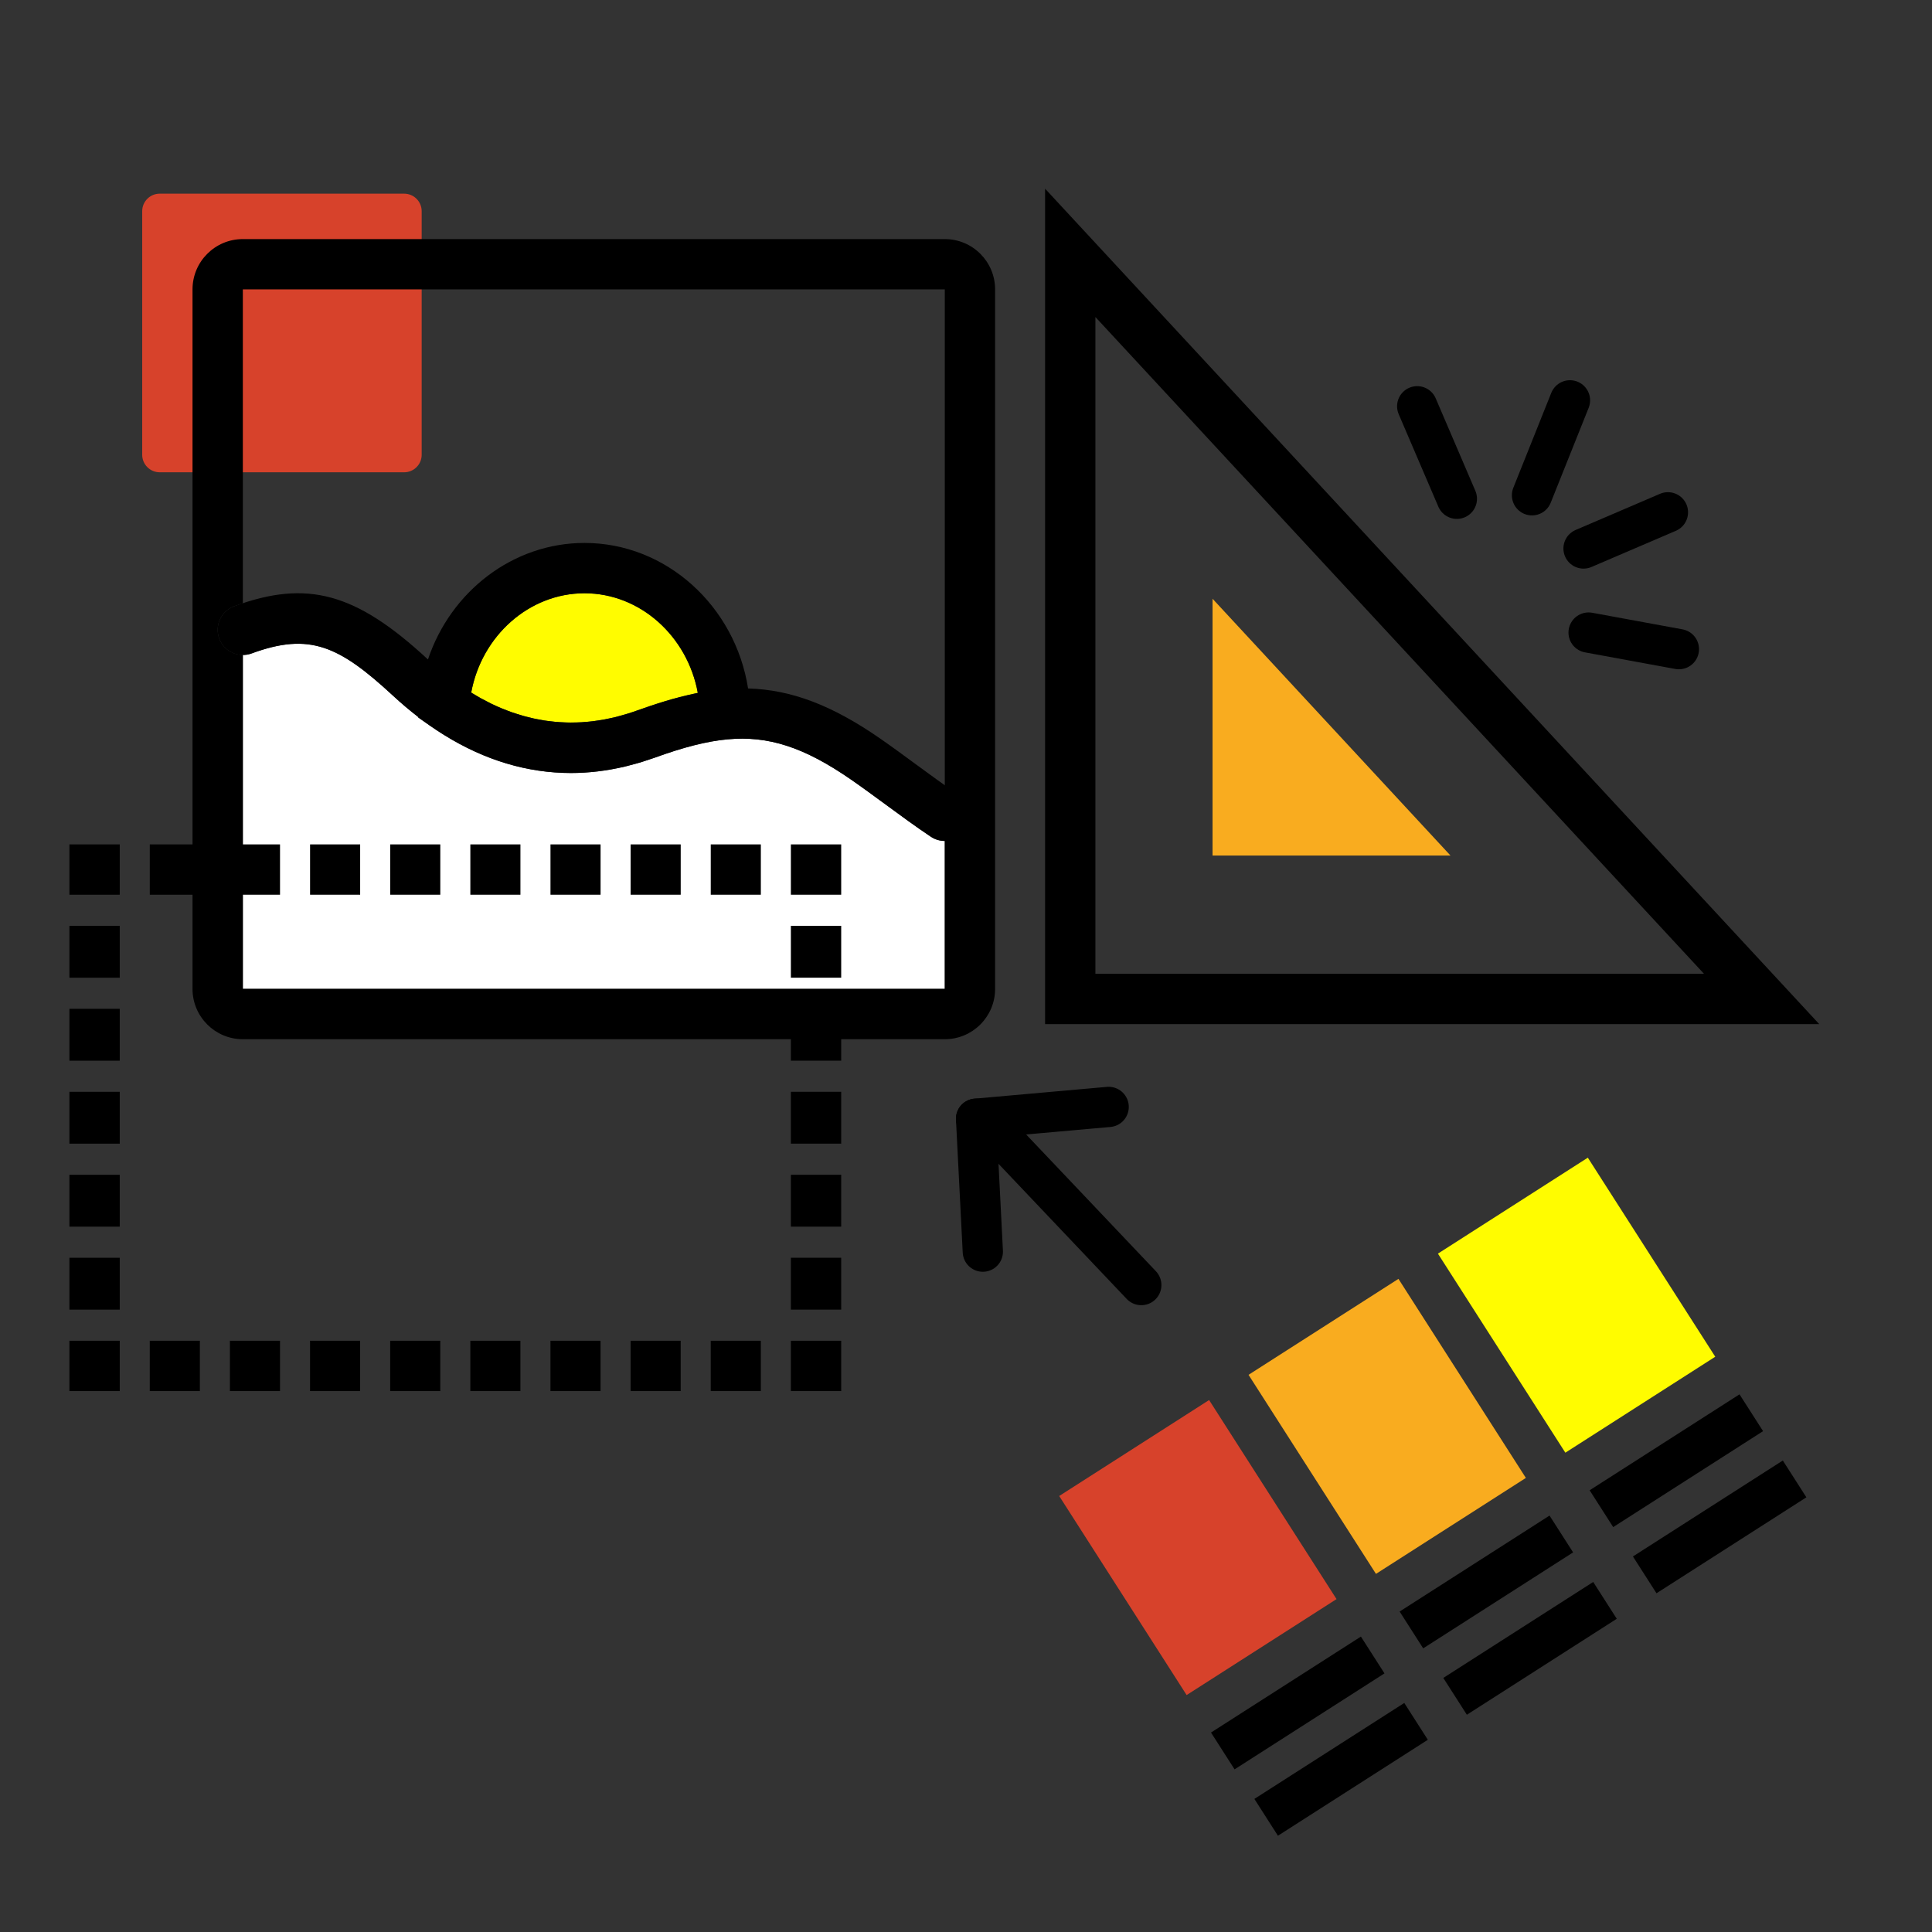 <?xml version="1.0" encoding="UTF-8"?> <!-- Generator: Adobe Illustrator 16.0.0, SVG Export Plug-In . SVG Version: 6.00 Build 0) --> <svg xmlns="http://www.w3.org/2000/svg" xmlns:xlink="http://www.w3.org/1999/xlink" version="1.1" id="growth" x="0px" y="0px" width="383.953px" height="383.953px" viewBox="0 0 383.953 383.953" xml:space="preserve"><rect x="0" y="0" width="383.953" height="383.953" fill="#333333" stroke="none"/> <path fill="#D7422B" d="M80.319,38.489H31.742c-1.923,0-3.482,1.559-3.482,3.482v48.406c0,1.923,1.559,3.482,3.482,3.482h48.577 c1.923,0,3.482-1.559,3.482-3.482V41.971C83.801,40.048,82.242,38.489,80.319,38.489z"></path> <path fill="none" d="M174.846,146.722c-9.475-6.558-17.57-9.655-26.178-9.904c-2.56-16.345-16.239-28.918-32.511-28.918 c-14.235,0-26.591,9.654-31.106,23.158c-0.035-0.032-0.07-0.062-0.104-0.094c-13.66-12.636-23.14-15.578-36.686-11.083v10.277 c0.574,0,1.156-0.082,1.727-0.292c11.568-4.256,17.437-1.489,28.165,8.435c1.636,1.516,3.298,2.914,4.961,4.195l-0.006,0.08 l2.24,1.572c0.026,0.019,0.053,0.04,0.08,0.058c0.048,0.034,0.097,0.063,0.146,0.097c0.723,0.504,1.451,0.983,2.181,1.447 c0.175,0.111,0.351,0.223,0.527,0.332c8.058,5.001,16.517,7.542,25.191,7.542c3.518,0,7.083-0.429,10.657-1.268 c0.198-0.046,0.396-0.1,0.593-0.148c0.634-0.157,1.269-0.326,1.903-0.509c0.318-0.092,0.637-0.184,0.956-0.282 c0.618-0.191,1.236-0.397,1.854-0.613c0.201-0.07,0.403-0.127,0.604-0.2c5.848-2.128,10.462-3.294,14.523-3.67 c8.151-0.759,15.272,1.563,24.588,8.01c2.27,1.574,4.594,3.281,6.841,4.932c2.911,2.138,5.92,4.349,8.983,6.402 c0.854,0.573,1.822,0.848,2.779,0.848c0.002,0,0.003,0,0.005,0V156.05c-1.966-1.386-3.929-2.824-5.847-4.233 C179.611,150.124,177.231,148.376,174.846,146.722z"></path> <path fill="#FFFFFF" d="M184.976,166.276c-3.063-2.054-6.073-4.265-8.983-6.402c-2.247-1.651-4.571-3.358-6.841-4.932 c-9.316-6.447-16.437-8.77-24.588-8.01c-4.061,0.376-8.675,1.542-14.523,3.67c-0.202,0.073-0.403,0.13-0.604,0.2 c-0.618,0.216-1.236,0.422-1.854,0.613c-0.319,0.098-0.637,0.19-0.956,0.282c-0.635,0.183-1.269,0.352-1.903,0.509 c-0.198,0.048-0.396,0.102-0.593,0.148c-3.573,0.839-7.139,1.268-10.657,1.268c-8.674,0-17.133-2.54-25.191-7.542 c-0.176-0.109-0.352-0.221-0.527-0.332c-0.73-0.464-1.458-0.942-2.181-1.447c-0.048-0.034-0.097-0.062-0.146-0.097 c-0.027-0.019-0.054-0.04-0.08-0.058l-2.24-1.572l0.006-0.08c-1.664-1.281-3.325-2.679-4.961-4.195 c-10.728-9.924-16.597-12.691-28.165-8.435c-0.57,0.21-1.152,0.292-1.727,0.292v66.369h139.5v-29.403c-0.002,0-0.003,0-0.005,0 C186.798,167.124,185.83,166.85,184.976,166.276z"></path> <path fill="none" d="M48.26,57.514v62.367c13.545-4.495,23.026-1.554,36.686,11.083c0.035,0.032,0.07,0.062,0.104,0.094 c4.515-13.503,16.872-23.158,31.106-23.158c16.271,0,29.951,12.573,32.511,28.918c8.608,0.249,16.703,3.347,26.178,9.904 c2.386,1.654,4.766,3.402,7.067,5.093c1.918,1.409,3.881,2.847,5.847,4.233V57.514H48.26z"></path> <path d="M187.76,47.514H48.26c-5.523,0-10,4.477-10,10v139.013c0,5.521,4.477,10,10,10h139.5c5.522,0,10-4.479,10-10V57.514 C197.76,51.991,193.282,47.514,187.76,47.514z M43.568,126.9c-0.954-2.592,0.375-5.465,2.966-6.419 c0.584-0.215,1.158-0.412,1.727-0.601V57.514h139.5v98.534v11.076v29.403H48.26v-66.369C46.225,130.157,44.312,128.921,43.568,126.9 z"></path> <g id="arrow"> <line fill="none" stroke="#000000" stroke-width="8" stroke-linecap="round" stroke-linejoin="round" stroke-miterlimit="10" x1="226.812" y1="255.385" x2="196.961" y2="223.924"></line> <line fill="none" stroke="#000000" stroke-width="8" stroke-linecap="round" stroke-linejoin="round" stroke-miterlimit="10" x1="195.32" y1="248.743" x2="193.979" y2="222.326"></line> <line fill="none" stroke="#000000" stroke-width="8" stroke-linecap="round" stroke-linejoin="round" stroke-miterlimit="10" x1="220.327" y1="219.982" x2="193.98" y2="222.327"></line> </g> <g> <g> <path d="M217.695,63.005l120.947,130.521H217.695V63.005 M207.695,37.501v166.024h153.848L207.695,37.501L207.695,37.501z"></path> </g> <polygon fill="#F9AC1F" points="240.975,170.029 288.264,170.029 240.975,118.995 "></polygon> </g> <g> <g> <polyline fill="none" stroke="#000000" stroke-width="10" stroke-miterlimit="10" points="162.174,266.452 162.174,271.452 157.174,271.452 "></polyline> <line fill="none" stroke="#000000" stroke-width="10" stroke-miterlimit="10" stroke-dasharray="9.954,5.972" x1="151.202" y1="271.452" x2="26.782" y2="271.452"></line> <polyline fill="none" stroke="#000000" stroke-width="10" stroke-miterlimit="10" points="23.796,271.452 18.796,271.452 18.796,266.452 "></polyline> <line fill="none" stroke="#000000" stroke-width="10" stroke-miterlimit="10" stroke-dasharray="10.307,6.184" x1="18.796" y1="260.268" x2="18.796" y2="180.901"></line> <polyline fill="none" stroke="#000000" stroke-width="10" stroke-miterlimit="10" points="18.796,177.81 18.796,172.81 23.796,172.81 "></polyline> <line fill="none" stroke="#000000" stroke-width="10" stroke-miterlimit="10" stroke-dasharray="9.954,5.972" x1="29.769" y1="172.81" x2="154.188" y2="172.81"></line> <polyline fill="none" stroke="#000000" stroke-width="10" stroke-miterlimit="10" points="157.174,172.81 162.174,172.81 162.174,177.81 "></polyline> <line fill="none" stroke="#000000" stroke-width="10" stroke-miterlimit="10" stroke-dasharray="10.307,6.184" x1="162.174" y1="183.994" x2="162.174" y2="263.359"></line> </g> </g> <path fill="#FFFC00" d="M116.157,117.899c-11.016,0-20.433,8.467-22.512,19.74c0.327,0.201,0.655,0.391,0.983,0.583 c0.301,0.176,0.602,0.36,0.903,0.527c0.517,0.286,1.035,0.55,1.554,0.811c0.168,0.084,0.335,0.179,0.504,0.261 c0.697,0.338,1.396,0.654,2.098,0.946c0.134,0.057,0.27,0.103,0.405,0.158c0.569,0.23,1.14,0.453,1.711,0.653 c0.197,0.069,0.396,0.126,0.591,0.192c0.512,0.17,1.024,0.336,1.539,0.482c0.221,0.063,0.444,0.116,0.666,0.174 c0.49,0.129,0.981,0.254,1.473,0.362c0.239,0.053,0.479,0.096,0.719,0.144c0.475,0.094,0.951,0.182,1.428,0.256 c0.254,0.039,0.51,0.072,0.765,0.105c0.461,0.061,0.924,0.115,1.387,0.157c0.271,0.025,0.541,0.045,0.812,0.063 c0.447,0.03,0.895,0.052,1.343,0.065c0.287,0.008,0.575,0.014,0.863,0.015c0.429,0.001,0.858-0.007,1.288-0.021 c0.308-0.01,0.616-0.021,0.925-0.039c0.406-0.024,0.813-0.061,1.22-0.099c0.333-0.031,0.665-0.061,0.999-0.102 c0.376-0.046,0.753-0.105,1.13-0.163c0.364-0.056,0.729-0.108,1.093-0.176c0.332-0.061,0.665-0.136,0.998-0.207 c0.41-0.086,0.818-0.168,1.229-0.269c0.253-0.062,0.508-0.138,0.761-0.205c1.193-0.317,2.39-0.681,3.592-1.116 c0.436-0.159,0.842-0.291,1.267-0.44c0.477-0.167,0.957-0.337,1.42-0.493c0.494-0.166,0.977-0.321,1.457-0.475 c0.447-0.143,0.889-0.28,1.325-0.412c0.453-0.137,0.909-0.275,1.351-0.401c0.557-0.158,1.1-0.301,1.64-0.441 c0.576-0.149,1.144-0.288,1.702-0.417c0.465-0.107,0.929-0.213,1.383-0.308c0.168-0.035,0.345-0.081,0.512-0.114 C136.617,126.453,127.25,117.899,116.157,117.899z"></path> <path d="M190.544,157.971c-2.885-1.935-5.806-4.081-8.631-6.156c-2.301-1.691-4.681-3.439-7.067-5.093 c-9.475-6.558-17.57-9.655-26.178-9.904c-2.56-16.345-16.239-28.918-32.511-28.918c-14.235,0-26.591,9.654-31.106,23.158 c-0.035-0.032-0.07-0.062-0.104-0.094c-14.233-13.167-23.926-15.813-38.412-10.482c-2.591,0.954-3.919,3.827-2.966,6.419 c0.954,2.591,3.828,3.92,6.419,2.966c11.568-4.256,17.437-1.489,28.165,8.435c1.636,1.516,3.298,2.914,4.961,4.195l-0.006,0.08 l2.24,1.572c0.026,0.019,0.053,0.04,0.08,0.058c0.048,0.034,0.097,0.063,0.146,0.097c0.723,0.504,1.451,0.983,2.181,1.447 c0.175,0.111,0.351,0.223,0.527,0.332c8.058,5.001,16.517,7.542,25.191,7.542c3.518,0,7.083-0.429,10.657-1.268 c0.198-0.046,0.396-0.1,0.593-0.148c0.634-0.157,1.269-0.326,1.903-0.509c0.318-0.092,0.637-0.184,0.956-0.282 c0.618-0.191,1.236-0.397,1.854-0.613c0.201-0.07,0.403-0.127,0.604-0.2c5.848-2.128,10.462-3.294,14.523-3.67 c8.151-0.759,15.272,1.563,24.588,8.01c2.27,1.574,4.594,3.281,6.841,4.932c2.911,2.138,5.92,4.349,8.983,6.402 c0.854,0.573,1.822,0.848,2.779,0.848c1.611,0,3.193-0.777,4.158-2.216c0.575-0.859,0.85-1.831,0.847-2.793v-0.009 C192.753,160.503,191.977,158.931,190.544,157.971z M138.167,137.812c-0.454,0.094-0.918,0.2-1.383,0.308 c-0.558,0.129-1.126,0.268-1.702,0.417c-0.541,0.14-1.083,0.283-1.64,0.441c-0.442,0.125-0.897,0.264-1.351,0.401 c-0.436,0.132-0.877,0.269-1.325,0.412c-0.48,0.153-0.963,0.309-1.457,0.475c-0.464,0.156-0.943,0.326-1.42,0.493 c-0.425,0.149-0.831,0.282-1.267,0.44c-1.202,0.436-2.398,0.799-3.592,1.116c-0.253,0.067-0.508,0.143-0.761,0.205 c-0.41,0.101-0.819,0.182-1.229,0.269c-0.333,0.07-0.666,0.146-0.998,0.207c-0.365,0.067-0.729,0.12-1.093,0.176 c-0.377,0.058-0.754,0.117-1.13,0.163c-0.333,0.041-0.666,0.07-0.999,0.102c-0.407,0.038-0.814,0.074-1.22,0.099 c-0.309,0.018-0.617,0.029-0.925,0.039c-0.43,0.014-0.859,0.023-1.288,0.021c-0.288-0.001-0.576-0.007-0.863-0.015 c-0.449-0.013-0.896-0.035-1.343-0.065c-0.271-0.018-0.541-0.038-0.812-0.063c-0.463-0.042-0.925-0.096-1.387-0.157 c-0.255-0.034-0.51-0.066-0.765-0.105c-0.477-0.074-0.953-0.162-1.428-0.256c-0.24-0.047-0.479-0.091-0.719-0.144 c-0.492-0.108-0.983-0.233-1.473-0.362c-0.222-0.059-0.444-0.111-0.666-0.174c-0.515-0.146-1.027-0.312-1.539-0.482 c-0.197-0.066-0.395-0.123-0.591-0.192c-0.572-0.201-1.142-0.423-1.711-0.653c-0.135-0.055-0.271-0.101-0.405-0.158 c-0.702-0.292-1.401-0.608-2.098-0.946c-0.168-0.082-0.335-0.176-0.504-0.261c-0.519-0.26-1.038-0.525-1.554-0.811 c-0.302-0.167-0.602-0.352-0.903-0.527c-0.328-0.191-0.656-0.381-0.983-0.583c2.079-11.273,11.496-19.74,22.512-19.74 c11.094,0,20.46,8.554,22.521,19.798C138.512,137.73,138.334,137.777,138.167,137.812z"></path> <g> <rect x="289.744" y="241.788" transform="matrix(0.539 0.842 -0.842 0.539 362.967 -144.22)" fill="#FFFC00" width="46.983" height="35.38"></rect> <rect x="252.101" y="265.86" transform="matrix(0.539 0.842 -0.842 0.539 365.89 -101.415)" fill="#F9AC1F" width="46.983" height="35.382"></rect> <rect x="214.467" y="289.932" transform="matrix(0.539 0.842 -0.842 0.539 368.814 -58.62)" fill="#D7422B" width="46.984" height="35.381"></rect> <rect x="328.64" y="272.696" transform="matrix(0.539 0.842 -0.842 0.539 398.171 -146.597)" width="8.69" height="35.375"></rect> <rect x="291.023" y="296.807" transform="matrix(0.539 0.842 -0.842 0.539 400.994 -103.826)" width="8.691" height="35.382"></rect> <rect x="253.413" y="320.81" transform="matrix(0.539 0.842 -0.842 0.539 403.99 -61.047)" width="8.689" height="35.381"></rect> <rect x="337.268" y="285.852" transform="matrix(0.539 0.842 -0.842 0.539 413.205 -147.802)" width="8.689" height="35.378"></rect> <rect x="299.619" y="309.983" transform="matrix(0.539 0.842 -0.842 0.539 416.134 -104.971)" width="8.69" height="35.382"></rect> <rect x="262.001" y="333.993" transform="matrix(0.539 0.842 -0.842 0.539 419.08 -62.193)" width="8.69" height="35.381"></rect> </g> <g> <line fill="none" stroke="#000000" stroke-width="8" stroke-linecap="round" stroke-linejoin="round" stroke-miterlimit="10" x1="281.646" y1="80.74" x2="289.527" y2="99.123"></line> <line fill="none" stroke="#000000" stroke-width="8" stroke-linecap="round" stroke-linejoin="round" stroke-miterlimit="10" x1="312.006" y1="79.56" x2="304.461" y2="98.428"></line> <line fill="none" stroke="#000000" stroke-width="8" stroke-linecap="round" stroke-linejoin="round" stroke-miterlimit="10" x1="331.473" y1="101.813" x2="314.702" y2="109.003"></line> <line fill="none" stroke="#000000" stroke-width="8" stroke-linecap="round" stroke-linejoin="round" stroke-miterlimit="10" x1="333.652" y1="129.009" x2="315.707" y2="125.711"></line> </g> </svg> 